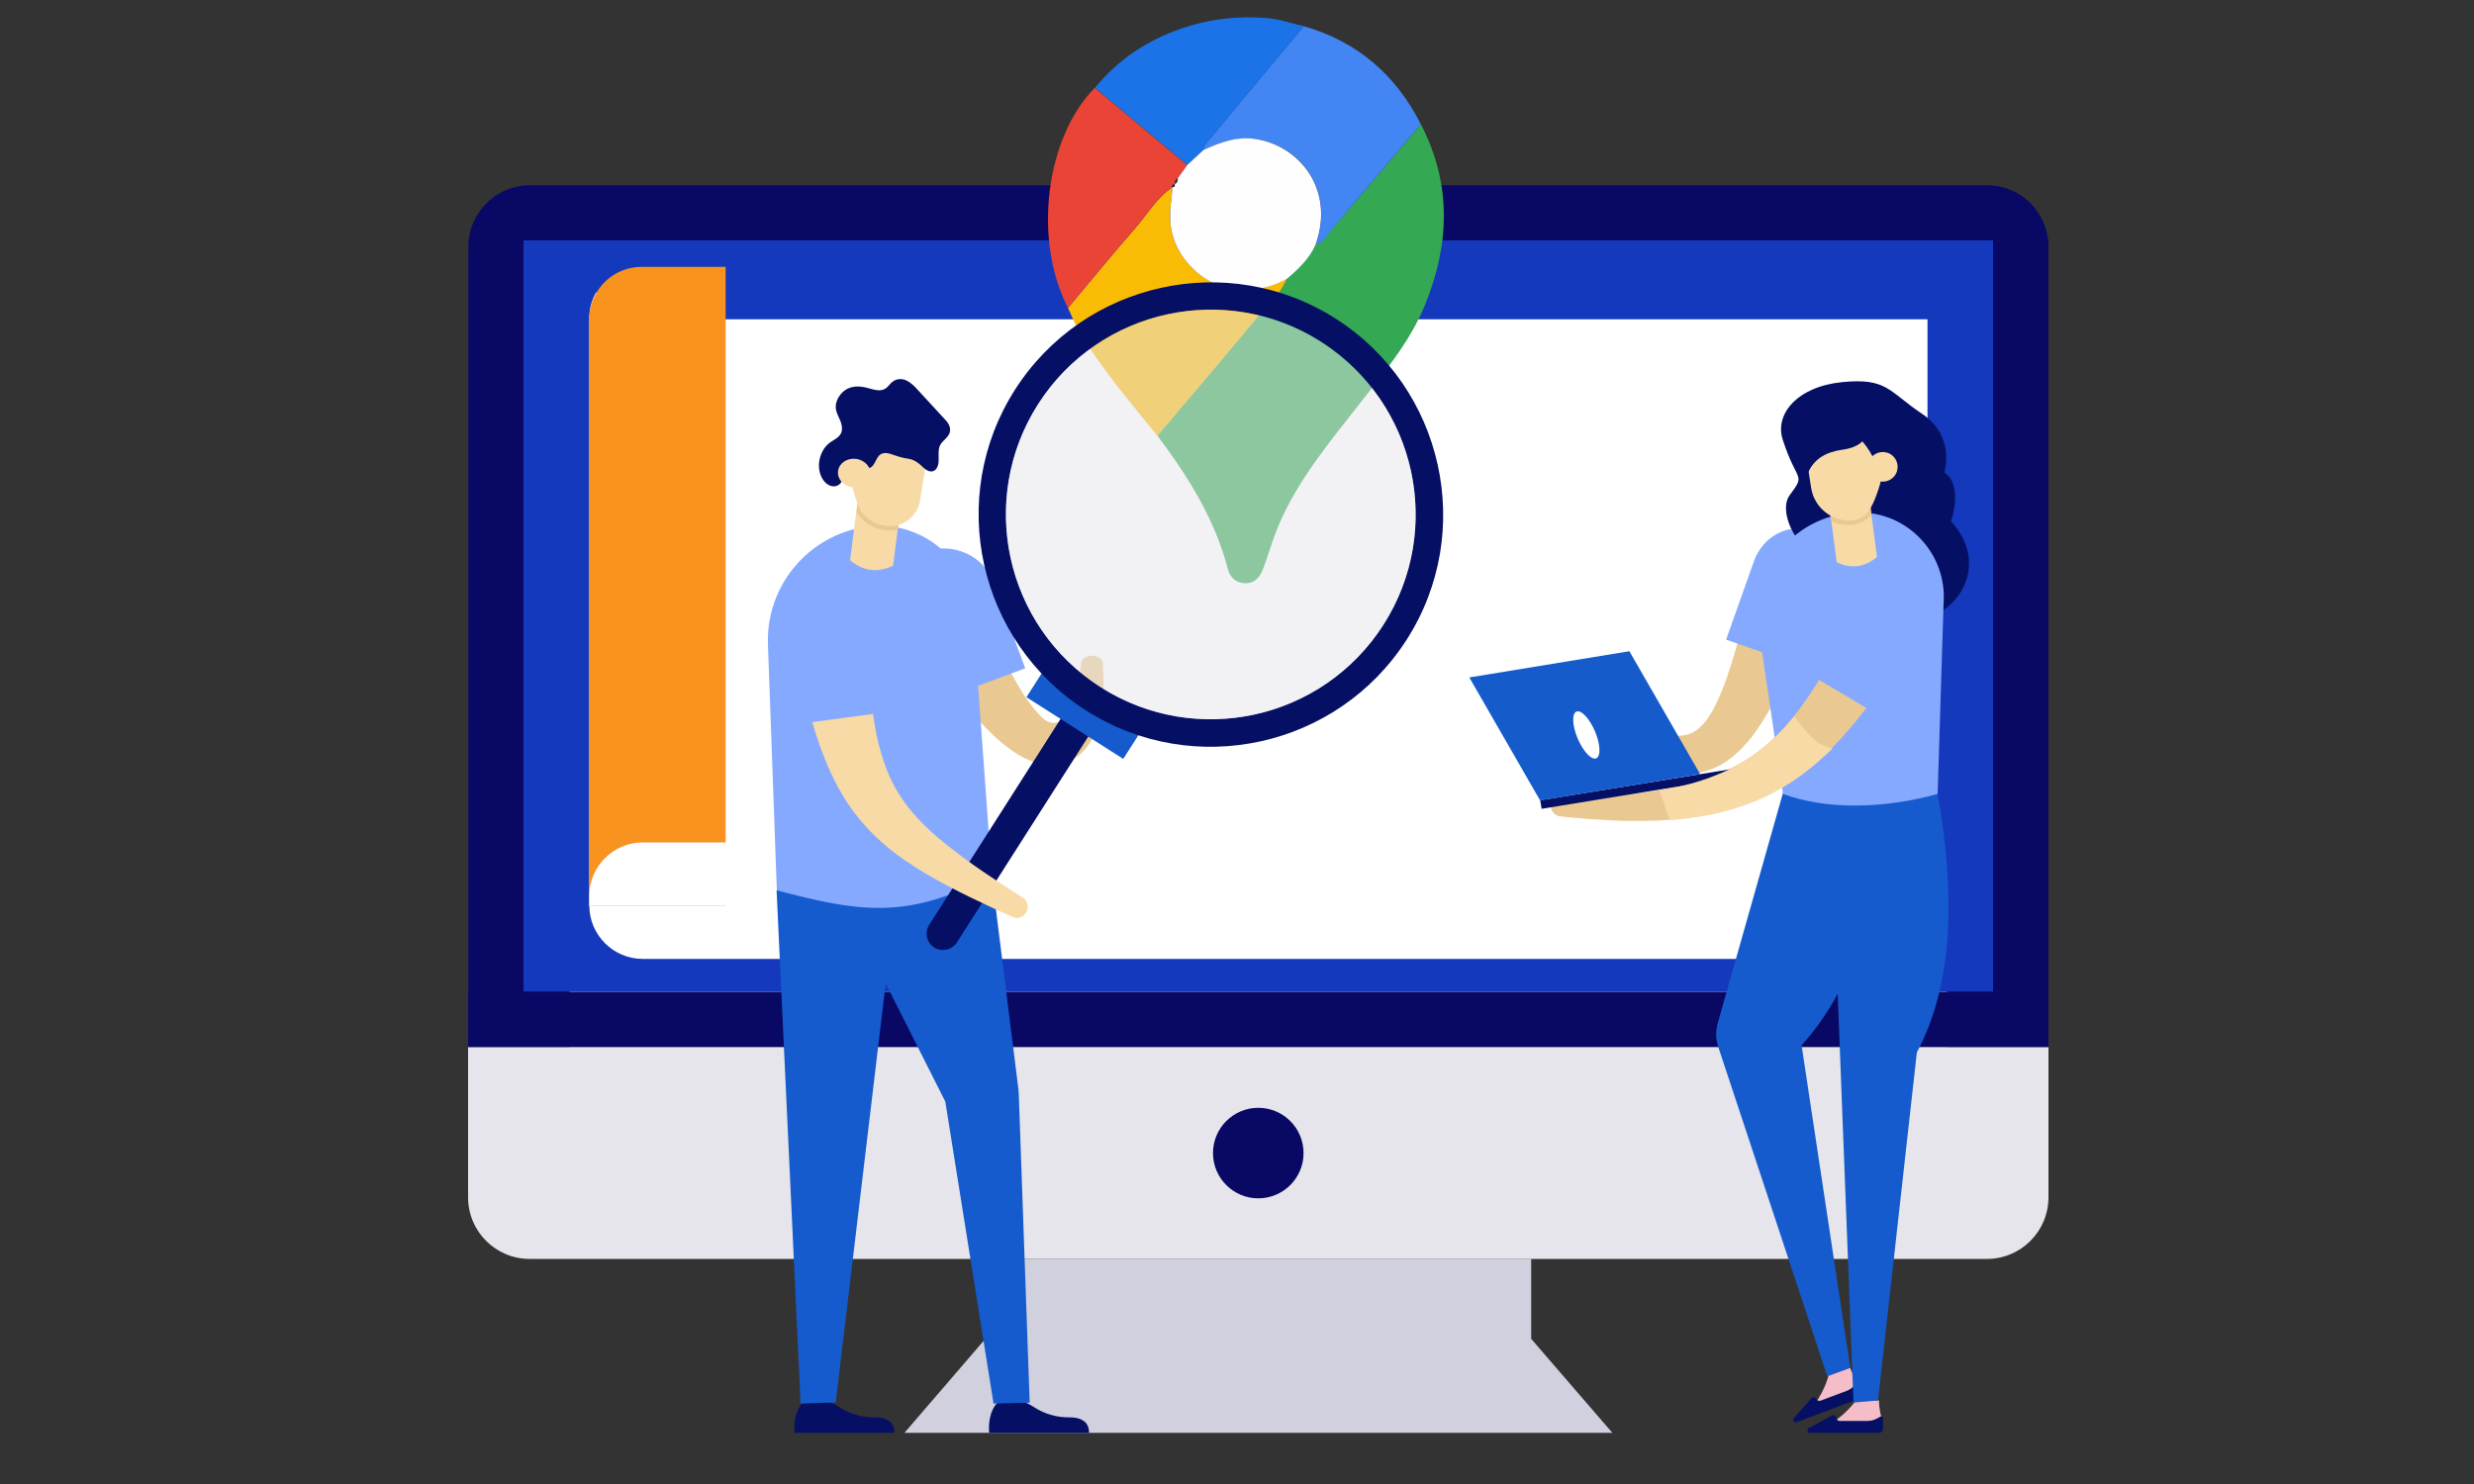 <svg xmlns="http://www.w3.org/2000/svg" xmlns:xlink="http://www.w3.org/1999/xlink" id="Layer_1" x="0px" y="0px" viewBox="0 0 1000 600" style="enable-background:new 0 0 1000 600;" xml:space="preserve"><rect x="0" y="0" width="1000" height="600" fill="#333333" stroke="none"/> <style type="text/css"> .st0{fill:#050F64;} .st1{fill:#090864;} .st2{fill:#FFFFFF;} .st3{fill:#1539BC;} .st4{fill:#E5E5EB;} .st5{opacity:0.1;} .st6{fill:#F7931E;} .st7{fill:#34A853;} .st8{fill:#FABB05;} .st9{fill:#4285F3;} .st10{fill:#E94435;} .st11{fill:#1B73E7;} .st12{fill:#FEFEFE;} .st13{fill:#EAC892;} .st14{fill:#84A9FF;} .st15{fill:#F5BDC8;} .st16{fill:#155BCD;} .st17{fill:#F7DAA6;} .st18{fill:#155BCC;} .st19{opacity:0.5;} .st20{fill:#E5E6EB;} </style> <path class="st0" d="M166.3,579.3h687.2"></path> <path class="st0" d="M853.5,588H166.3"></path> <g> <g> <g> <g> <g> <g> <g> <g> <g> <path class="st1" d="M828,99.8v323.6H189.3V99.8c0-13.7,11.1-24.9,24.9-24.9h589C816.9,74.9,828,86,828,99.8z"></path> </g> </g> </g> </g> </g> </g> </g> <g> <g> <g> <g> <g> <g> <g> <rect x="230.2" y="115.9" class="st2" width="556.8" height="307.5"></rect> </g> </g> </g> </g> </g> </g> </g> <g> <g> <g> <g> <g> <g> <g> <path class="st3" d="M211.6,97.2V401h594V97.2H211.6z"></path> </g> </g> </g> </g> </g> </g> </g> <g> <g> <g> <g> <g> <g> <g> <polygon class="st4" points="651.7,579.3 618.9,541.3 618.9,541.3 618.9,509 398.3,509 398.3,541.3 365.6,579.3 "></polygon> </g> </g> </g> </g> </g> </g> </g> <g class="st5"> <g> <g> <g> <g> <g> <g> <polygon class="st1" points="651.7,579.3 618.9,541.3 618.9,541.3 618.9,509 398.3,509 398.3,541.3 365.6,579.3 "></polygon> </g> </g> </g> </g> </g> </g> </g> </g> <g> <g> <g> <g> <g> <g> <g> <path class="st4" d="M828,423.3v60.8c0,13.7-11.1,24.9-24.9,24.9h-589c-13.7,0-24.9-11.1-24.9-24.9v-60.8H828z"></path> </g> </g> </g> </g> </g> </g> </g> <g> <g> <g> <g> <g> <g> <g> <rect x="497.5" y="92.8" transform="matrix(-1.836970e-16 1 -1 -1.836970e-16 920.77 -96.481)" class="st1" width="22.3" height="638.7"></rect> </g> </g> </g> </g> </g> </g> </g> <g> <g> <g> <g> <g> <g> <g> <circle class="st1" cx="508.6" cy="466.2" r="18.3"></circle> </g> </g> </g> </g> </g> </g> </g> </g> <g> <g> <g> <g> <g> <g> <g> <g> <g> <path class="st2" d="M779.1,129.1v258.6H259.8c-11.9,0-21.6-9.7-21.6-21.6V128.6c0-3.8,1-7.4,2.8-10.5 c3.7,6.6,10.8,11,18.8,11H779.1z"></path> </g> </g> </g> </g> </g> </g> </g> </g> <g> <g> <g> <g> <g> <g> <g> <g> <polygon class="st2" points="238.2,107.8 238.2,107.8 238.2,107.8 "></polygon> </g> </g> </g> </g> </g> </g> </g> </g> </g> <g> <g> <g> <g> <g> <g> <g> <g> <g> <path class="st6" d="M293.2,366.4h-55V129c0-3.8,1-7.4,2.8-10.5c3.7-6.4,10.5-10.6,18.4-10.6h33.9V366.4z"></path> </g> </g> </g> </g> </g> </g> </g> </g> <g> <g> <g> <g> <g> <g> <g> <path class="st2" d="M307,366.4v-25.8h-47.2c-11.9,0-21.6,9.7-21.6,21.6v4.1H307z"></path> </g> </g> </g> </g> </g> </g> </g> </g> <g> <g> <path class="st7" d="M574.3,50.2c12.6,24.2,11.7,48.7,1.6,73.3c-6.1,14.8-16.3,26.9-26,39.3c-12.2,15.6-25,30.8-32.9,49.2 c-2.5,5.8-4.2,11.9-6.4,17.9c-1.3,3.5-3.5,6.1-7.6,5.9c-3.8-0.2-6-2.7-6.8-6.1c-5.3-20.1-16.1-37.2-28.4-53.6 c12.9-15.3,25.9-30.5,38.7-45.9c4.7-5.7,10.7-10.5,13.6-17.6c4.7-4,9.2-8.1,11.7-14c2.8-0.4,3.9-2.9,5.4-4.8 C549.6,79.5,562,64.8,574.3,50.2z"></path> <path class="st8" d="M520.1,112.7c-2.9,7.1-8.9,11.9-13.6,17.6c-12.7,15.4-25.8,30.6-38.7,45.9c-11.3-14.1-23.2-27.7-32.2-43.4 c-1.5-2.6-2.6-5.5-3.9-8.3c9-10.7,17.8-21.5,27-32.1c5-5.7,8.8-12.5,15.3-16.8c-0.7,6.8-2,13.4,0.2,20.3 C479.4,111.9,498.7,124.2,520.1,112.7z"></path> <path class="st9" d="M574.3,50.2C562,64.8,549.6,79.5,537.3,94c-1.6,1.8-2.6,4.4-5.4,4.8c7.7-22.1-6.3-39.6-23.7-42.5 c-7.8-1.3-14.7,1.3-21.6,4.3c-0.2-2,1.3-3,2.4-4.4C501.6,41,514.3,25.8,527,10.6C548.7,16.8,564.2,30.3,574.3,50.2z"></path> <path class="st10" d="M474,75.6c-6.5,4.4-10.3,11.1-15.3,16.8c-9.2,10.6-18,21.4-27,32.1c-14.2-27.3-9.2-68.6,10.8-89 c12.4,10.4,24.9,20.8,37.3,31.2c-1.2,1.8-2.5,3.5-3.7,5.3c-1,0.5-1.4,1.3-1.2,2.4l0-0.1c-0.8,0.1-1.1,0.5-1.1,1.3L474,75.6z"></path> <path class="st11" d="M479.9,66.7c-12.4-10.4-24.9-20.8-37.3-31.2c9.4-11.5,21-19.2,35.3-24.1c11.5-3.9,22.6-5,34.3-4.1 c5,0.4,9.9,2.2,14.9,3.3c-12.7,15.2-25.4,30.4-38.1,45.7c-1.1,1.3-2.6,2.4-2.4,4.4C484.3,62.6,482.1,64.7,479.9,66.7z"></path> <path class="st12" d="M479.9,66.7c2.2-2,4.4-4.1,6.6-6.1c6.9-3.1,13.8-5.7,21.6-4.3c17.4,3,31.5,20.5,23.7,42.5 c-2.5,5.8-7,10-11.7,14c-21.5,11.5-40.7-0.9-45.9-16.9c-2.2-6.9-0.9-13.5-0.2-20.3c0,0-0.2,0-0.2,0c1.2,0.3,1-0.6,1.1-1.3 c0,0,0,0.1,0,0.1c1.1-0.5,1.2-1.4,1.2-2.4C477.4,70.2,478.6,68.5,479.9,66.7z"></path> </g> </g> <g> <g> <g> <g> <g> <g> <g> <g> <g> <g> <path class="st13" d="M633.6,281.9c-1.3,1.8-1.1,4.2,0.5,5.5c4.6,3.9,9.3,7.7,14.3,11.2c5,3.6,10.2,7,16.2,9.8 c3,1.4,6.2,2.6,9.8,3.5c3.5,0.8,7.6,1.2,11.7,0.6c4.1-0.6,8.2-2.3,11.6-4.6c3.4-2.3,6.1-5,8.5-7.7 c2.4-2.7,4.3-5.6,6.1-8.4c1.8-2.8,3.4-5.6,4.9-8.5c3-5.6,5.6-11.3,8-16.9c4.9-11.2,9.3-22.4,13.8-33.4 c2.7-7.1-1.7-15.1-9.6-17.6c-7.9-2.5-16.1,1.5-18.1,8.8c-2.8,11.6-5.6,23.1-8.6,34.3c-1.5,5.6-3.2,11.1-5,16.3 c-0.9,2.6-1.9,5.1-3,7.5c-1.1,2.4-2.2,4.7-3.5,6.7c-1.2,2-2.6,3.7-4,5c-1.4,1.3-2.8,2.2-4.5,2.8 c-3.3,1.2-8.3,0.7-13.3-0.8c-5.1-1.5-10.3-3.9-15.4-6.5c-5.1-2.6-10.2-5.6-15.2-8.7C637.2,279.6,634.9,280.2,633.6,281.9z "></path> </g> </g> </g> </g> </g> </g> </g> </g> <g> <g> <g> <g> <g> <g> <g> <path class="st14" d="M727.2,269l11.3-31.8c3.4-9.6,0.2-19.8-7.9-22.7l0,0c-8.1-2.9-18.2,2.7-21.6,12.3l-11.3,31.8 L727.2,269z"></path> </g> </g> </g> </g> </g> </g> </g> </g> <g> <g> <g> <g> <g> <g> <g> <path class="st0" d="M749.7,230.2c0,0,6,23.2,26,20.4c15.2-2.1,29.2-21.8,12.9-39.9c0,0,5.2-14.4-2.7-19.7 c0,0,4.6-14.6-9-23.7c-13.6-9.1-14.1-14.6-32.3-12.8c-18.2,1.8-27.4,13-24,23.3c5.7,17.7,9.5,13.4,2.8,22.4 c-3.9,5.3,0.5,15.6,4.9,19.7c7.2,6.6,10.2,1.2,7.9,8.5c-2.3,7.2,0.9,12.9,8,10.4C751.5,236.2,739.4,224.2,749.7,230.2z"></path> </g> </g> </g> </g> </g> </g> </g> <g> <g> <g> <g> <g> <g> <g> <g> <path class="st15" d="M739.1,556.2c0,0-2.1,8.2-7.6,13.8l20.1-8.3l-0.2-2.3c0,0-2.2-2.7-3.6-6.4L739.1,556.2z"></path> </g> </g> </g> </g> </g> </g> </g> <g> <g> <g> <g> <g> <g> <g> <path class="st0" d="M752.3,565.2l-26.1,9.8c-1,0.4-1.8-0.8-1.1-1.6l7.2-8.2c0.8-0.5,1.5-0.2,1.9,0.5 c0.3,0.6,1,0.8,1.7,0.6l10.4-3.9c1.3-0.5,2.5-1.3,3.4-2.4l1.1-1.3c0.3-0.3,0.8-0.2,1,0.2l1.5,4 C753.7,563.8,753.3,564.8,752.3,565.2z"></path> </g> </g> </g> </g> </g> </g> </g> </g> <g> <g> <g> <g> <g> <g> <g> <path class="st16" d="M694.1,414.6L694.1,414.6l0-0.1c0.1-0.5,0.3-1,0.4-1.5c0,0,25.9-91.4,26.1-92.1 c3.3-11.8,13.9-17.1,25.8-14.4c11.9,2.7,19.4,14.6,16.7,26.5c0,0,0,0,0,0l0,0c-5.4,37.6-15.9,68.9-34.9,89.6L747.9,553 l-9.3,3.4l-43.8-132.3l0,0l0-0.1c-0.2-0.5-0.3-1-0.5-1.5l0,0C693.5,419.8,693.5,417.1,694.1,414.6z"></path> </g> </g> </g> </g> </g> </g> </g> <g> <g> <g> <g> <g> <g> <g> <g> <path class="st15" d="M750.2,566.2c0,0-4.8,6.9-12,10.2l21.8-0.7l0.6-2.2c0,0-1.1-3.3-1.1-7.3L750.2,566.2z"></path> </g> </g> </g> </g> </g> </g> </g> <g> <g> <g> <g> <g> <g> <g> <path class="st0" d="M759.4,579.3l-27.8,0c-1,0-1.4-1.4-0.5-1.9l9.6-5.2c0.9-0.2,1.5,0.4,1.6,1.2c0.1,0.7,0.7,1.1,1.3,1.1 l11.1,0c1.4,0,2.8-0.3,4-1l1.5-0.8c0.4-0.2,0.9,0.1,0.9,0.5l0,4.3C761.2,578.5,760.4,579.3,759.4,579.3z"></path> </g> </g> </g> </g> </g> </g> </g> </g> <g> <g> <g> <g> <g> <g> <g> <path class="st16" d="M760.7,306.1c12.2-0.8,21.6,2.7,22.4,14.9c0.9,4.8,1.1,5.4,1.3,7.2c6,39.1,4,71.7-9.6,97.3h0 l-15.7,140.7l-9.9,0.9L740,329.6c0,0,0,0,0,0C739.2,317.4,748.5,306.9,760.7,306.1z"></path> </g> </g> </g> </g> </g> </g> </g> <g> <g> <g> <g> <g> <g> <g> <path class="st14" d="M751.6,207.2L751.6,207.2c-25.2,0-44.4,22.4-40.7,47.3l9.8,66.5c18,6.7,41.6,5.8,62.5,0l2.4-77 C787.1,224.1,771.4,207.2,751.6,207.2z"></path> </g> </g> </g> </g> </g> </g> </g> <g> <g> <g> <g> <g> <g> <g> <g> <path class="st17" d="M739.1,202.3l3.3,25c5.9,2.8,11.3,2.1,16.3-2.1l-3.3-25L739.1,202.3z"></path> </g> </g> </g> </g> </g> </g> </g> <g> <g> <g> <g> <g> <g> <g> <path class="st13" d="M739.4,204.6l0.8,6.2c2.6,1.1,5.6,1.7,8.6,1.4c0.2,0,0.3,0,0.5-0.1c2.8-0.4,5.4-1.8,7.1-4l-0.7-5.7 L739.4,204.6z"></path> </g> </g> </g> </g> </g> </g> </g> <g> <g> <g> <g> <g> <g> <g> <path class="st17" d="M729.3,179.6l2.8,17.8c1.3,8,8.6,13.7,16.7,13l0,0c2.4-0.2,4.8-1.4,6.3-3.5c1.7-2.3,2.6-4.7,3.5-7.1 c1.7-4.7,2.9-9.3,1.9-14.2l-1.5-5.4l-25.7-7.3L729.3,179.6z"></path> </g> </g> </g> </g> </g> </g> </g> <g> <g> <g> <g> <g> <g> <g> <path class="st0" d="M758.5,187.9c0,0-4.2-10.6-10.7-13.2c0,0,4-7.2,11.1,1.4c3.4,4.2,7,12.3,5.4,15 S759.2,194.8,758.5,187.9z"></path> </g> </g> </g> </g> </g> </g> </g> <g> <g> <g> <g> <g> <g> <g> <path class="st0" d="M729.3,195.7c0.1,0.1,0.1,0.2,0.2,0.3c0.9-6,3.9-10.9,10.5-13.1c1.3-0.4,2.7-0.8,4.3-1 c10-1.4,9.8-6.3,9.8-6.3l2.1-7.9c-27.2-11-28.5,11.3-27.6,22.7C728.8,192.8,729.1,194.7,729.3,195.7z"></path> </g> </g> </g> </g> </g> </g> </g> <g> <g> <g> <g> <g> <g> <g> <ellipse transform="matrix(0.449 -0.893 0.893 0.449 250.88 783.949)" class="st17" cx="761.3" cy="188.5" rx="6" ry="6"></ellipse> </g> </g> </g> </g> </g> </g> </g> </g> <g> <g> <g> <g> <g> <g> <g> <g> <g> <path class="st13" d="M631.7,322.4c2.8,0,5.7-0.1,8.4-0.2l2-0.1c1.1,0,2.2-0.1,3.4-0.2c0.6,0,1.2-0.1,1.8-0.1l2.6-0.1 l2.6-0.2c0.6-0.1,1.2-0.1,1.8-0.1c1.1-0.1,2.2-0.2,3.3-0.3l5.1-0.5l5.1-0.7c1.1-0.1,2.2-0.3,3.2-0.5 c0.6-0.1,1.2-0.2,1.8-0.3c7.2-1.3,13.5-3,19.2-5.2c6.3-2.4,12-5.3,16.9-8.8c9.2-6.5,17.3-15.6,25.4-28.6 c3.2-5.1,6.4-10.8,10-17.6c2.8-5.4,5.7-11.3,9.1-18.5c1.8-3.7,5-6.6,8.8-7.9c3.4-1.1,7-0.9,10,0.7c3,1.6,5.3,4.4,6.2,7.8 c1.1,3.9,0.5,8.3-1.7,12c-4.4,7.1-8.1,12.9-11.6,18.3c-4.7,7-8.8,12.7-13,17.9c-5.2,6.6-10.2,12.1-15.4,16.8 c-6,5.5-12.3,10.1-18.9,13.7c-6.5,3.6-13.8,6.4-21.6,8.4c-6.8,1.7-14,2.8-22.1,3.4c-0.6,0-1.3,0.1-1.9,0.1 c-1.2,0.1-2.4,0.2-3.6,0.2l-5.5,0.1l-5.4,0c0,0-0.1,0-0.1,0c-1.1,0-2.3,0-3.4-0.1c-0.6,0-1.3,0-1.9-0.1l-2.7-0.1l-2.7-0.2 c-0.6,0-1.3-0.1-1.9-0.1c-1.2-0.1-2.3-0.1-3.5-0.2l-2-0.2c-2.9-0.2-5.8-0.5-8.7-0.8c-2.3-0.2-4-2.1-3.9-4.2 C627.6,324.1,629.5,322.4,631.7,322.4z"></path> </g> </g> </g> </g> </g> </g> </g> <g> <g> <g> <g> <g> <g> <g> <path class="st14" d="M760.9,290.1l18.2-30.5c5.5-9.2,3.3-21.1-6-26.6l-0.8-0.1c-9.2-5.5-21.2-2.5-26.7,6.8l-18.2,30.5 L760.9,290.1z"></path> </g> </g> </g> </g> </g> </g> </g> </g> <g> <g> <g> <g> <g> <g> <g> <g> <rect x="622.1" y="315.1" transform="matrix(0.987 -0.161 0.161 0.987 -42.181 112.708)" class="st0" width="105.6" height="3.5"></rect> </g> </g> </g> </g> </g> </g> </g> <g> <g> <g> <g> <g> <g> <g> <polygon class="st18" points="622.5,323.6 687.2,313 658.6,263.3 593.9,273.9 "></polygon> </g> </g> </g> </g> </g> </g> </g> <g> <g> <g> <g> <g> <g> <g> <path class="st2" d="M637.7,298.6c2.2,5.2,5.6,8.8,7.5,8c1.9-0.8,1.7-5.7-0.5-10.9c-2.2-5.2-5.6-8.8-7.5-8 C635.3,288.5,635.5,293.4,637.7,298.6z"></path> </g> </g> </g> </g> </g> </g> </g> </g> <g> <g> <g> <g> <g> <g> <g> <path class="st17" d="M740.7,302.6c-1.2,1.2-2.4,2.4-3.7,3.5c-6,5.5-12.3,10.1-18.9,13.7c-6.5,3.6-13.8,6.4-21.6,8.4 c-6.6,1.7-13.7,2.8-21.6,3.4l-4.1-12.1c0.1,0,0.2,0,0.3,0c0.6-0.1,1.2-0.2,1.8-0.3c7.2-1.3,13.5-3,19.2-5.2 c6.3-2.4,12-5.3,16.9-8.8c5.8-4.1,11.1-9.2,16.3-15.6c0.8,1.1,1.5,2.1,2.3,3.1c1.1,1.5,2.3,2.9,3.6,4.2 c1.1,1.2,2.3,2.3,3.6,3.3c0.8,0.5,1.7,1,2.5,1.4C738.6,302.1,739.6,302.4,740.7,302.6z"></path> </g> </g> </g> </g> </g> </g> </g> </g> </g> <g> <g> <g> <g> <g> <g> <g> <g> <path class="st0" d="M399.8,579.3h40.4c0-1.4-0.3-2.7-1.1-3.8c-1-1.2-2.5-1.9-4-2.2c-1.5-0.3-3.1-0.2-4.7-0.3 c-3.8-0.2-7.6-1.3-11-3.2c-1.7-1-3.4-2.2-5.3-2.9l-11,0.3c-1.5,1.6-2.5,3.8-2.9,5.9C399.7,575.2,399.7,577.3,399.8,579.3z"></path> </g> </g> </g> </g> </g> </g> </g> <g> <g> <g> <g> <g> <g> <g> <path class="st0" d="M321.1,579.3h40.4c0-1.4-0.3-2.7-1.1-3.8c-1-1.2-2.5-1.9-4-2.2c-1.5-0.3-3.1-0.2-4.7-0.3 c-3.8-0.2-7.6-1.3-11-3.2c-1.7-1-3.4-2.2-5.3-2.9l-11,0.3c-1.5,1.6-2.5,3.8-2.9,5.9C321.1,575.2,321,577.3,321.1,579.3z"></path> </g> </g> </g> </g> </g> </g> </g> <g> <g> <g> <g> <g> <g> <g> <path class="st16" d="M416.2,567.1l-4.4-124.5c0,0-0.1-2.2-0.2-2.6l-10.8-86.4c-0.7-10.8-86.9,6.4-86.9,6.4l9.7,207.5 l14.2-0.5L358,397.6l24.1,47.8l19.5,122.1L416.2,567.1z"></path> </g> </g> </g> </g> </g> </g> </g> <g> <g> <g> <g> <g> <g> <g> <g> <g> <path class="st13" d="M441.5,265.1c-2.4,0-4.3,1.3-4.5,3c-0.6,5-1.4,9.9-2.8,14.4c-0.3,1.1-0.7,2.2-1.1,3.2 c-0.1,0.3-0.2,0.5-0.3,0.7l-0.3,0.6c-0.2,0.4-0.4,0.7-0.6,1c-0.8,1.3-1.6,2.4-2.7,3.2c-1.1,0.8-2.4,1.2-3.8,1.1 c-1.3-0.2-2.5-0.8-3.5-1.6c-0.5-0.4-0.9-0.8-1.3-1.2c-0.2-0.2-0.4-0.4-0.6-0.6l-0.3-0.3l-0.5-0.6c-1.4-1.5-2.7-3.3-4-5.1 c-1.3-1.8-2.5-3.8-3.7-5.8c-1.2-2-2.3-4.1-3.4-6.2c-2.1-4.3-4.1-8.7-5.9-13.3c-3.6-9.1-6.6-18.5-9.2-28.1 c-0.9-3-3.4-5.2-6.8-6.2c-3.3-1.1-7.5-1.1-11.7,0.3h0c-4.2,1.4-7.5,4-9.4,7c-1.9,3.1-2.4,6.6-1,9.7 c4.6,9.8,9.7,19.4,15.5,28.8c2.9,4.7,6,9.3,9.3,13.8c3.4,4.5,7,8.9,11.2,13c2.1,2.1,4.3,4.1,6.8,6l1,0.7l1.2,0.9 c0.8,0.6,1.7,1.1,2.6,1.7c0.4,0.3,0.9,0.5,1.3,0.7c0.4,0.2,0.9,0.5,1.3,0.7c0.9,0.4,1.8,0.8,2.7,1.2 c0.9,0.4,1.8,0.6,2.8,0.9c0.9,0.2,1.9,0.4,2.8,0.5c1.9,0.2,3.8,0.2,5.6-0.1c3.7-0.6,7-2.6,9.6-5.3c2.6-2.7,4.3-6,5.6-9.5 c0.3-0.9,0.6-1.8,0.8-2.6l0.3-1.3c0.1-0.4,0.2-0.9,0.3-1.2c0.3-1.4,0.5-2.9,0.7-4.3c0.7-5.7,0.6-11.1,0.3-16.5 C445.8,266.5,443.9,265.1,441.5,265.1L441.5,265.1z"></path> </g> </g> </g> </g> </g> </g> </g> </g> <g> <g> <g> <g> <g> <g> <g> <path class="st14" d="M375.9,284.5l-13-35.1c-3.9-10.6,0.6-22.4,11.3-26.4l0,0c10.6-3.9,23.3,1.5,27.2,12.1l13,35.1 L375.9,284.5z"></path> </g> </g> </g> </g> </g> </g> </g> </g> <g> <g> <g> <g> <g> <g> <g> <path class="st14" d="M349.8,213L349.8,213c21.9-3.3,42,12.8,43.4,34.9l7.7,105.7c-34.1,19.2-55.3,14.6-86.9,6.4l-3.6-99.5 C309.6,237,326.5,216.6,349.8,213z"></path> </g> </g> </g> </g> </g> </g> </g> <g> <g> <g> <g> <g> <g> <g> <g> <g> <path class="st17" d="M364.4,202l-3.4,26.7c-6.3,3-12.1,2.3-17.4-2.2l3.4-26.7L364.4,202z"></path> </g> </g> </g> </g> </g> </g> </g> <g> <g> <g> <g> <g> <g> <g> <path class="st13" d="M364.4,202l-1.5,12.1c-1.3,0.3-2.6,0.5-4,0.4c-0.4,0-0.9-0.1-1.3-0.1c-4.8-0.6-9-3.4-11.4-7.4 l0.9-7.2L364.4,202z"></path> </g> </g> </g> </g> </g> </g> </g> <g> <g> <g> <g> <g> <g> <g> <path class="st17" d="M374.4,186.7l-1.8,11.1l-0.7,4.5c-1,6.2-6.5,10.7-12.9,10.4c-2.1-0.1-4.1-0.6-5.9-1.6 c-0.4-0.2-0.8-0.4-1.2-0.7c-0.2-0.2-0.5-0.3-0.7-0.5c-2.2-1.6-3.9-3.9-4.8-6.7c-0.8-2.3-1.5-4.8-2.1-7.4 c-0.4-1.5-0.7-3.1-1-4.6c-1.4-6.9,1-14.2,6.4-18.6c4.7-3.8,10-4.5,16.1-1.8C372,173.5,375.5,180.1,374.4,186.7z"></path> </g> </g> </g> </g> </g> </g> </g> </g> <g> <g> <g> <g> <g> <g> <g> <path class="st0" d="M377.9,190.1c1.3-1,1.6-3.1,1.5-4.9c0-1.8-0.2-3.7,0.6-5.2c1-2,3.3-3,3.9-5.2c0.6-2.2-0.8-4.1-2.2-5.5 c-3.5-3.8-7-7.6-10.5-11.4c-1.4-1.6-2.9-3.1-4.7-4c-1.8-0.9-4.1-0.9-5.8,0.5c-0.9,0.7-1.6,1.8-2.5,2.5 c-2.1,1.6-4.7,0.7-7,0.1c-2.8-0.8-5.9-1.2-8.7,0.2c-2.8,1.4-5.2,5-4.6,8.4c0.3,1.6,1.1,2.9,1.7,4.4c0.6,1.4,1,3.2,0.5,4.8 c-0.8,2.1-2.9,2.9-4.6,4.1c-2.4,1.7-4,4.7-4.4,7.9c-0.4,3.2,0.6,6.4,2.5,8.3c1.7,1.7,4.5,2.3,6.2,0.2 c1.9-2.4,1.2-6.9,3.6-8.4c2.9-1.7,5.8,3.8,8.7,2c1.5-1,2-3.5,3.3-4.8c1.8-1.7,4.2-0.7,6-0.1c2,0.7,3.8,1.2,5.9,1.5 c1.9,0.3,3.3,1.2,4.8,2.5C373.7,189.5,375.7,191.6,377.9,190.1z"></path> </g> </g> </g> </g> </g> </g> </g> <g> <g> <g> <g> <g> <g> <g> <ellipse transform="matrix(0.126 -0.992 0.992 0.126 112.101 509.726)" class="st17" cx="345.3" cy="191.2" rx="5.8" ry="6.6"></ellipse> </g> </g> </g> </g> </g> </g> </g> </g> <g> <g> <g> <g> <g> <g> <g> <g> <path class="st0" d="M386.8,381l60.6-95l-11.2-7.1l-60.6,95c-2,3.1-1.1,7.2,2,9.2C380.7,385,384.8,384.1,386.8,381z"></path> </g> </g> </g> </g> </g> </g> </g> <g> <g> <g> <g> <g> <g> <g> <rect x="414.9" y="281.4" transform="matrix(0.843 0.538 -0.538 0.843 224.117 -190.447)" class="st16" width="46.4" height="14.1"></rect> </g> </g> </g> </g> </g> </g> </g> <g> <g> <g> <g> <g> <g> <g> <g> <path class="st0" d="M540,128.9c-43.6-27.9-101.8-15-129.7,28.6c-27.9,43.6-15,101.8,28.6,129.7 c43.6,27.9,101.8,15,129.7-28.6S583.6,156.8,540,128.9z M444.8,277.8c-38.5-24.6-49.8-75.9-25.2-114.4 c24.6-38.5,75.9-49.8,114.4-25.2c38.5,24.6,49.8,75.9,25.2,114.4C534.6,291.1,483.3,302.4,444.8,277.8z"></path> </g> </g> </g> </g> </g> </g> </g> <g class="st19"> <g> <g> <g> <g> <g> <g> <circle class="st20" cx="489.4" cy="208" r="82.8"></circle> </g> </g> </g> </g> </g> </g> </g> </g> </g> <g> <g> <g> <g> <g> <g> <g> <g> <path class="st17" d="M413.6,363.1c-5.3-3.4-10.6-6.9-15.8-10.4c-5.2-3.5-10.2-7.2-15-11c-4.8-3.8-9.2-7.8-13-12.1 c-3.8-4.3-6.9-8.8-9.3-13.7c-2.4-4.9-4.1-10.1-5.5-15.7c-1.3-5.5-2.2-11.4-2.9-17.3c-0.2-1.5-0.4-3-0.5-4.5l-0.4-4.5 c-0.2-3.1-0.5-6.1-0.7-9.2c-0.4-6.2-0.7-12.4-0.9-18.6c-0.5-7.9-8.2-13.9-16.9-12.9h0c-8.8,0.9-15.1,8.3-13.8,16.4 c1.2,6.3,2.4,12.7,3.7,19c0.7,3.2,1.4,6.4,2.1,9.6l1.2,4.8c0.4,1.6,0.8,3.2,1.3,4.8c1.7,6.5,3.7,13,6.4,19.5 c2.6,6.5,5.9,13,10,18.9c4.2,6,9.2,11.3,14.5,15.8c5.3,4.5,11,8.2,16.7,11.6c5.7,3.3,11.5,6.3,17.2,9.1 c5.8,2.8,11.6,5.5,17.4,8.1c2,0.9,4.3,0,5.5-2.1v0C415.9,366.8,415.4,364.3,413.6,363.1z"></path> </g> </g> </g> </g> </g> </g> </g> <g> <g> <g> <g> <g> <g> <g> <path class="st14" d="M320.3,293l-4.9-37.1c-1.5-11.2,5.6-21.7,16.8-23.2l0,0c11.2-1.5,22.3,6.6,23.8,17.8l4.9,37.1 L320.3,293z"></path> </g> </g> </g> </g> </g> </g> </g> </g> </g> </svg>